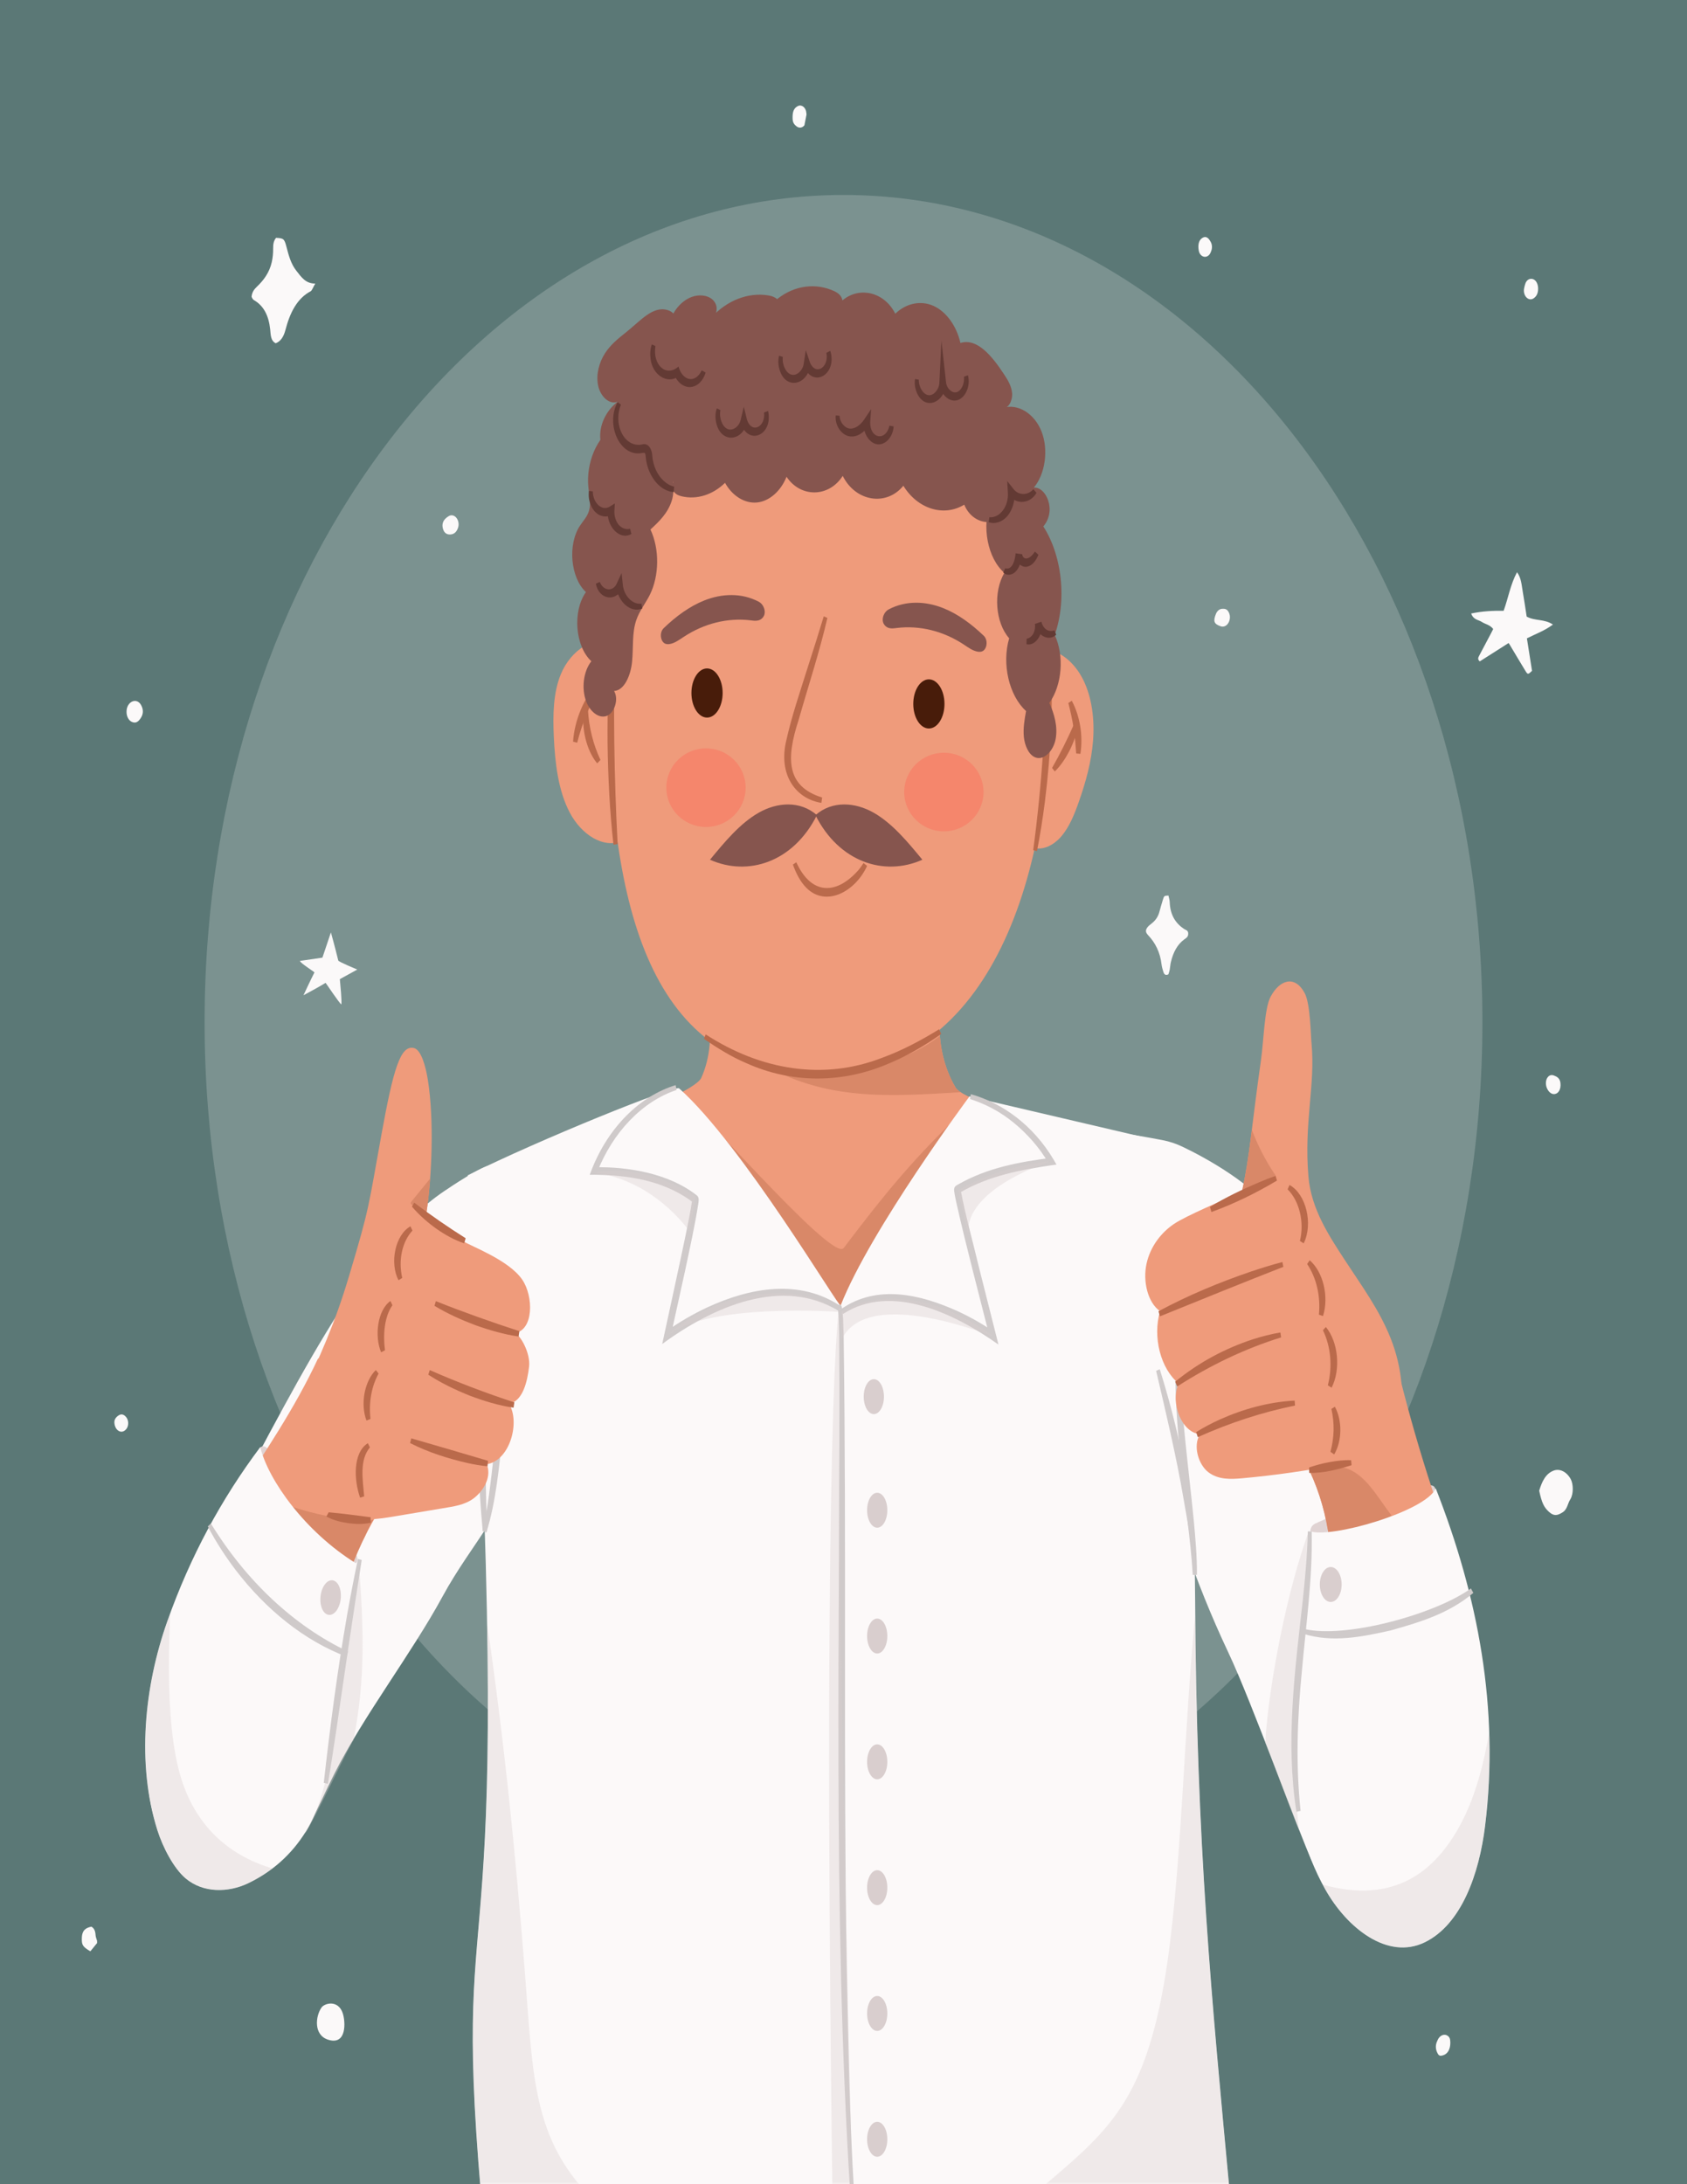 <svg xmlns="http://www.w3.org/2000/svg" xmlns:xlink="http://www.w3.org/1999/xlink" width="340px" height="440px" viewBox="0 0 340 440"><defs><filter id="alpha" filterUnits="objectBoundingBox" x="0%" y="0%" width="100%" height="100%"></filter><mask id="mask0"><g filter="url(#alpha)"><rect x="0" y="0" width="340" height="440" style="fill:rgb(0%,0%,0%);fill-opacity:0.2;stroke:none;"></rect></g></mask><clipPath id="clip1"><rect x="0" y="0" width="340" height="440"></rect></clipPath><g id="surface5" clip-path="url(#clip1)"><path style=" stroke:none;fill-rule:nonzero;fill:rgb(98.431%,97.647%,97.647%);fill-opacity:1;" d="M 298.766 205.91 C 298.766 113.879 241.113 39.273 170 39.273 C 98.887 39.273 41.234 113.879 41.234 205.91 C 41.234 297.941 98.887 372.547 170 372.547 C 241.113 372.547 298.766 297.941 298.766 205.91 Z M 298.766 205.91 "></path></g><clipPath id="clip2"><path d="M 155 208 L 197 208 L 197 221 L 155 221 Z M 155 208 "></path></clipPath><clipPath id="clip3"><path d="M 142.512 203.551 C 143.602 208.027 143.164 213.09 141.332 217.141 C 139.5 221.191 103.461 233.746 103.461 233.746 L 170.785 280.617 C 170.785 280.617 224.941 244.969 233.555 231.809 C 229.766 231.012 194.957 223.023 192.602 219.105 C 190.246 215.184 189.082 210.094 189.414 205.148 Z M 142.512 203.551 "></path></clipPath><clipPath id="clip4"><path d="M 136 220 L 198 220 L 198 280 L 136 280 Z M 136 220 "></path></clipPath><clipPath id="clip5"><path d="M 142.512 203.551 C 143.602 208.027 143.164 213.09 141.332 217.141 C 139.5 221.191 103.461 233.746 103.461 233.746 L 170.785 280.617 C 170.785 280.617 224.941 244.969 233.555 231.809 C 229.766 231.012 194.957 223.023 192.602 219.105 C 190.246 215.184 189.082 210.094 189.414 205.148 Z M 142.512 203.551 "></path></clipPath><clipPath id="clip6"><path d="M 94 219 L 248 219 L 248 440 L 94 440 Z M 94 219 "></path></clipPath><clipPath id="clip7"><path d="M 195.387 220.875 C 195.387 220.875 175.43 247.703 169.426 262.98 C 169.16 263.652 149.605 230.566 136.863 219.242 C 136.062 218.535 108.781 229.516 94.277 236.762 C 104.816 413.199 90.719 369.754 96.926 441.887 C 96.926 441.887 248.426 444.113 247.855 441.801 C 244.23 402.98 241.129 371.883 240.867 322.121 C 240.707 291.602 237.629 242.016 236.453 230.477 Z M 195.387 220.875 "></path></clipPath><mask id="mask1"><g filter="url(#alpha)"><rect x="0" y="0" width="340" height="440" style="fill:rgb(0%,0%,0%);fill-opacity:0.361;stroke:none;"></rect></g></mask><clipPath id="clip8"><rect x="0" y="0" width="340" height="440"></rect></clipPath><g id="surface8" clip-path="url(#clip8)"><path style=" stroke:none;fill-rule:nonzero;fill:rgb(85.098%,80.784%,80.784%);fill-opacity:1;" d="M 96.426 315.598 C 101.398 346.539 104.082 375.406 105.84 398.02 C 107.594 420.633 107.449 433.637 123.629 446.73 L 93.016 442.98 Z M 96.426 315.598 "></path></g><mask id="mask2"><g filter="url(#alpha)"><rect x="0" y="0" width="340" height="440" style="fill:rgb(0%,0%,0%);fill-opacity:0.361;stroke:none;"></rect></g></mask><clipPath id="clip9"><rect x="0" y="0" width="340" height="440"></rect></clipPath><g id="surface11" clip-path="url(#clip9)"><path style=" stroke:none;fill-rule:nonzero;fill:rgb(85.098%,80.784%,80.784%);fill-opacity:1;" d="M 241.082 323.266 C 242.828 363.703 245.273 404.09 248.418 444.387 C 248.418 444.387 206.273 444.352 205.992 444.066 C 221.477 430.637 229.973 426.016 234.59 399.578 C 238.199 378.938 238.512 347.914 241.082 323.266 Z M 241.082 323.266 "></path></g><mask id="mask3"><g filter="url(#alpha)"><rect x="0" y="0" width="340" height="440" style="fill:rgb(0%,0%,0%);fill-opacity:0.361;stroke:none;"></rect></g></mask><clipPath id="clip10"><rect x="0" y="0" width="340" height="440"></rect></clipPath><g id="surface14" clip-path="url(#clip10)"><path style=" stroke:none;fill-rule:nonzero;fill:rgb(85.098%,80.784%,80.784%);fill-opacity:1;" d="M 211.5 233.945 C 212.156 233.871 193.859 239.398 195.207 249.027 L 193.109 239.859 C 193.109 239.859 199.781 235.312 211.5 233.945 Z M 211.5 233.945 "></path></g><mask id="mask4"><g filter="url(#alpha)"><rect x="0" y="0" width="340" height="440" style="fill:rgb(0%,0%,0%);fill-opacity:0.361;stroke:none;"></rect></g></mask><clipPath id="clip11"><rect x="0" y="0" width="340" height="440"></rect></clipPath><g id="surface17" clip-path="url(#clip11)"><path style=" stroke:none;fill-rule:nonzero;fill:rgb(85.098%,80.784%,80.784%);fill-opacity:1;" d="M 119.809 236.238 C 126.984 237.137 133.883 241.379 138.957 248.004 C 138.957 248.004 140.059 241.746 140.066 241.051 C 133.59 236.777 126.148 234.988 119.809 236.238 Z M 119.809 236.238 "></path></g><mask id="mask5"><g filter="url(#alpha)"><rect x="0" y="0" width="340" height="440" style="fill:rgb(0%,0%,0%);fill-opacity:0.361;stroke:none;"></rect></g></mask><clipPath id="clip12"><rect x="0" y="0" width="340" height="440"></rect></clipPath><g id="surface20" clip-path="url(#clip12)"><path style=" stroke:none;fill-rule:nonzero;fill:rgb(85.098%,80.784%,80.784%);fill-opacity:1;" d="M 200.113 269.148 C 200.758 269.617 175.156 258.727 169.707 269.707 C 169.609 269.902 169.48 264.281 169.48 264.281 C 169.48 264.281 181.754 255.812 200.113 269.148 Z M 200.113 269.148 "></path></g><mask id="mask6"><g filter="url(#alpha)"><rect x="0" y="0" width="340" height="440" style="fill:rgb(0%,0%,0%);fill-opacity:0.361;stroke:none;"></rect></g></mask><clipPath id="clip13"><rect x="0" y="0" width="340" height="440"></rect></clipPath><g id="surface23" clip-path="url(#clip13)"><path style=" stroke:none;fill-rule:nonzero;fill:rgb(85.098%,80.784%,80.784%);fill-opacity:1;" d="M 134.66 268.926 C 134.246 269.25 144.727 259.074 160.02 260.688 C 165.387 261.254 169.141 264.281 169.141 264.281 C 169.141 264.281 143.004 262.398 134.66 268.926 Z M 134.66 268.926 "></path></g><mask id="mask7"><g filter="url(#alpha)"><rect x="0" y="0" width="340" height="440" style="fill:rgb(0%,0%,0%);fill-opacity:0.361;stroke:none;"></rect></g></mask><clipPath id="clip14"><rect x="0" y="0" width="340" height="440"></rect></clipPath><g id="surface26" clip-path="url(#clip14)"><path style=" stroke:none;fill-rule:nonzero;fill:rgb(85.098%,80.784%,80.784%);fill-opacity:1;" d="M 169.172 263.867 C 168.633 336.871 172.043 440.738 171.746 443.07 C 171.719 443.297 167.797 444.203 167.781 442.918 C 165.656 284.273 169.199 260.312 169.172 263.867 Z M 169.172 263.867 "></path></g><clipPath id="clip15"><path d="M 58 303 L 76 303 L 76 315 L 58 315 Z M 58 303 "></path></clipPath><clipPath id="clip16"><path d="M 68.074 325.102 C 70.629 313.418 76.109 302.84 83.496 295.348 C 76.793 288.164 70.941 281.414 64.105 273.641 C 59.391 283.77 53.148 292.93 47.113 302.109 C 49.648 307.309 52.242 312.527 55.582 316.898 C 58.922 321.27 63.105 324.789 68.074 325.102 Z M 68.074 325.102 "></path></clipPath><clipPath id="clip17"><path d="M 82 236 L 88 236 L 88 246 L 82 246 Z M 82 236 "></path></clipPath><clipPath id="clip18"><path d="M 60.102 282.559 C 65.023 268.926 68.746 265.852 71.664 256.094 C 75.852 242.086 76.082 235.727 76.57 220.688 C 76.664 217.809 76.484 210.145 78.508 209.059 C 79.902 208.312 81.242 208.254 82.312 209.652 C 83.379 211.051 84.293 214.633 84.793 216.504 C 87.621 227.062 87.07 236.688 85.965 244.188 C 87.578 247.027 90.164 248.621 92.746 249.625 C 95.328 250.629 98.02 251.148 100.539 252.41 C 103.059 253.668 105.477 255.832 106.559 259.078 C 107.641 262.328 106.93 266.738 104.531 268.352 C 106.812 268.871 107.973 272.598 107.43 275.562 C 106.891 278.531 105.191 280.852 103.559 283.02 C 104.277 287.969 101.539 293.332 97.789 294.332 C 98.742 296.742 97.68 299.852 95.984 301.406 C 94.289 302.957 92.148 303.344 90.102 303.691 C 86.527 304.289 82.953 304.891 79.375 305.492 C 76.207 306.023 72.902 306.539 69.891 305.148 C 66.805 303.723 59.051 285.473 60.102 282.559 Z M 60.102 282.559 "></path></clipPath><mask id="mask8"><g filter="url(#alpha)"><rect x="0" y="0" width="340" height="440" style="fill:rgb(0%,0%,0%);fill-opacity:0.361;stroke:none;"></rect></g></mask><clipPath id="clip19"><rect x="0" y="0" width="340" height="440"></rect></clipPath><g id="surface29" clip-path="url(#clip19)"><path style=" stroke:none;fill-rule:nonzero;fill:rgb(85.098%,80.784%,80.784%);fill-opacity:1;" d="M 72.301 314.559 C 73.32 327.965 73.664 338.625 71.215 350.672 C 70.59 351.113 63.797 365.816 61.531 369.316 C 62.48 356.402 69.629 328.699 72.301 314.559 Z M 72.301 314.559 "></path></g><clipPath id="clip20"><path d="M 29 291 L 72 291 L 72 381 L 29 381 Z M 29 291 "></path></clipPath><clipPath id="clip21"><path d="M 71.672 314.883 C 70.43 323.965 69.238 332.359 68.195 341.48 C 67.148 350.605 66.152 361.586 61.727 368.816 C 58.695 373.777 54.594 377.188 50.008 379.383 C 46.016 381.293 40.93 381.395 37.375 378.371 C 34.992 376.34 32.793 372.109 31.715 368.688 C 27.5 355.297 29.066 339.734 33.723 326.59 C 38.379 313.445 44.668 301.898 52.449 291.52 C 54.094 298.238 61.539 308.586 71.672 314.883 Z M 71.672 314.883 "></path></clipPath><mask id="mask9"><g filter="url(#alpha)"><rect x="0" y="0" width="340" height="440" style="fill:rgb(0%,0%,0%);fill-opacity:0.369;stroke:none;"></rect></g></mask><clipPath id="clip22"><rect x="0" y="0" width="340" height="440"></rect></clipPath><g id="surface32" clip-path="url(#clip22)"><path style=" stroke:none;fill-rule:nonzero;fill:rgb(85.098%,80.784%,80.784%);fill-opacity:1;" d="M 35.078 310.129 C 34.414 323.652 32.762 343.262 35.938 356.176 C 39.113 369.086 48.027 375.258 58.383 377.25 C 54.938 380.379 51.211 383.184 47.09 384.281 C 42.969 385.375 38.375 384.551 35.148 381.055 C 32.43 378.109 30.969 373.652 30.09 369.211 C 26.48 350.949 31.234 331.926 35.078 310.129 Z M 35.078 310.129 "></path></g><clipPath id="clip23"><path d="M 263 295 L 281 295 L 281 310 L 263 310 Z M 263 295 "></path></clipPath><clipPath id="clip24"><path d="M 294.32 315.852 C 288.828 301.734 284.293 286.996 280.785 271.859 C 274.664 279.043 268.543 286.227 262.418 293.41 C 266.949 301.227 269.031 311.352 268.105 321.047 C 277.109 321.176 286.516 321.191 294.32 315.852 Z M 294.32 315.852 "></path></clipPath><clipPath id="clip25"><path d="M 246 226 L 258 226 L 258 243 L 246 243 Z M 246 226 "></path></clipPath><clipPath id="clip26"><path d="M 281.227 288.465 C 283.5 282.613 282.586 275.402 280.266 269.582 C 277.949 263.762 274.387 258.965 271.121 253.961 C 267.855 248.961 264.262 243.562 263.707 237.055 C 262.773 226.109 265.121 218.602 264.332 210.254 C 264.156 208.422 264.09 202.188 262.949 200.062 C 260.953 196.344 257.879 197.387 256.074 200.797 C 254.82 203.156 254.723 209.449 254.133 213.609 C 252.211 227.094 251.934 232.641 250.312 240.016 C 246.445 241.832 239.109 244.871 236.59 246.57 C 234.074 248.273 231.852 251.035 231.074 254.57 C 230.297 258.105 231.301 262.398 233.801 264.141 C 232.258 269.312 233.918 275.758 237.551 278.695 C 235.75 282.719 238.27 288.688 241.859 288.895 C 240.371 291.246 241.531 295.07 243.559 296.594 C 245.59 298.121 248.09 297.996 250.43 297.785 C 257.062 297.184 263.68 296.234 270.254 294.941 C 274.707 294.062 279.637 292.551 281.227 288.465 Z M 281.227 288.465 "></path></clipPath><mask id="mask10"><g filter="url(#alpha)"><rect x="0" y="0" width="340" height="440" style="fill:rgb(0%,0%,0%);fill-opacity:0.361;stroke:none;"></rect></g></mask><clipPath id="clip27"><rect x="0" y="0" width="340" height="440"></rect></clipPath><g id="surface35" clip-path="url(#clip27)"><path style=" stroke:none;fill-rule:nonzero;fill:rgb(85.098%,80.784%,80.784%);fill-opacity:1;" d="M 263.84 308.258 C 259.402 320.441 255.797 338.691 254.98 351.102 C 255.457 351.789 259.551 363.195 261.812 368.695 C 259.234 347.043 263.258 325.262 263.84 308.258 Z M 263.84 308.258 "></path></g><clipPath id="clip28"><path d="M 260 299 L 301 299 L 301 393 L 260 393 Z M 260 299 "></path></clipPath><clipPath id="clip29"><path d="M 287.152 391.273 C 294.582 387.656 298.125 377.406 299.301 367.891 C 302.234 344.203 297.875 321.477 289.359 299.82 C 287.434 304.449 268 310.055 263.973 308.426 C 262.945 324.227 261.398 344.133 260.809 353.969 C 260.246 363.293 262.75 372.883 267.105 380.633 C 271.465 388.383 279.648 394.926 287.152 391.273 Z M 287.152 391.273 "></path></clipPath><mask id="mask11"><g filter="url(#alpha)"><rect x="0" y="0" width="340" height="440" style="fill:rgb(0%,0%,0%);fill-opacity:0.369;stroke:none;"></rect></g></mask><clipPath id="clip30"><rect x="0" y="0" width="340" height="440"></rect></clipPath><g id="surface38" clip-path="url(#clip30)"><path style=" stroke:none;fill-rule:nonzero;fill:rgb(85.098%,80.784%,80.784%);fill-opacity:1;" d="M 301.547 339.867 C 300.5 347.219 299.43 354.648 296.992 361.508 C 294.555 368.367 290.578 374.707 285.031 378.062 C 277.301 382.738 267.898 380.91 259.852 377.074 C 264.207 382.855 268.703 388.766 274.512 392.246 C 280.32 395.723 287.824 396.266 292.973 391.516 C 297.77 387.09 299.406 379.367 300.277 372.184 C 301.629 361 301.867 349.625 301.547 339.867 Z M 301.547 339.867 "></path></g><mask id="mask12"><g filter="url(#alpha)"><rect x="0" y="0" width="340" height="440" style="fill:rgb(0%,0%,0%);fill-opacity:0.42;stroke:none;"></rect></g></mask><clipPath id="clip31"><rect x="0" y="0" width="340" height="440"></rect></clipPath><g id="surface41" clip-path="url(#clip31)"><path style=" stroke:none;fill-rule:nonzero;fill:rgb(98.824%,40.784%,34.902%);fill-opacity:1;" d="M 198.219 159.555 C 198.219 155.18 194.641 151.633 190.227 151.633 C 185.816 151.633 182.238 155.18 182.238 159.555 C 182.238 163.93 185.816 167.473 190.227 167.473 C 194.641 167.473 198.219 163.93 198.219 159.555 Z M 198.219 159.555 "></path></g><mask id="mask13"><g filter="url(#alpha)"><rect x="0" y="0" width="340" height="440" style="fill:rgb(0%,0%,0%);fill-opacity:0.42;stroke:none;"></rect></g></mask><clipPath id="clip32"><rect x="0" y="0" width="340" height="440"></rect></clipPath><g id="surface44" clip-path="url(#clip32)"><path style=" stroke:none;fill-rule:nonzero;fill:rgb(98.824%,40.784%,34.902%);fill-opacity:1;" d="M 150.277 158.672 C 150.277 154.301 146.699 150.754 142.289 150.754 C 137.875 150.754 134.297 154.301 134.297 158.672 C 134.297 163.047 137.875 166.594 142.289 166.594 C 146.699 166.594 150.277 163.047 150.277 158.672 Z M 150.277 158.672 "></path></g></defs><g id="surface1"><rect x="0" y="0" width="340" height="440" style="fill:rgb(35.686%,47.059%,46.275%);fill-opacity:1;stroke:none;"></rect><use xlink:href="#surface5" mask="url(#mask0)"></use><path style=" stroke:none;fill-rule:nonzero;fill:rgb(98.431%,97.647%,97.647%);fill-opacity:1;" d="M 287.52 370.84 C 287.098 371.355 286.457 371.438 285.957 371.055 C 285.207 370.477 285.109 370.004 285.148 368.906 C 285.191 367.777 285.621 367.242 286.227 366.949 C 286.988 366.578 287.844 367.285 287.914 368.332 C 287.914 368.348 287.914 368.363 287.918 368.375 C 287.922 368.465 287.934 368.551 287.953 368.641 C 287.812 369.355 287.66 370.121 287.52 370.84 Z M 287.52 370.84 "></path><path style=" stroke:none;fill-rule:nonzero;fill:rgb(98.431%,97.647%,97.647%);fill-opacity:1;" d="M 162.121 25.246 C 162.113 25.25 162.109 25.258 162.105 25.262 C 161.688 25.773 161.059 25.852 160.562 25.473 C 159.805 24.891 159.703 24.418 159.746 23.316 C 159.785 22.18 160.223 21.645 160.84 21.352 C 161.594 20.992 162.434 21.688 162.508 22.723 C 162.508 22.746 162.508 22.766 162.512 22.789 C 162.516 22.883 162.531 22.973 162.547 23.062 C 162.41 23.773 162.258 24.535 162.121 25.246 Z M 162.121 25.246 "></path><path style=" stroke:none;fill-rule:nonzero;fill:rgb(98.431%,97.647%,97.647%);fill-opacity:1;" d="M 19.566 391.422 C 19.098 391.996 18.633 392.566 18.211 393.086 C 16.629 392.152 16.441 391.789 16.496 390.348 C 16.555 388.746 17.395 388.34 18.414 388.121 C 18.984 388.434 19.219 389.016 19.262 389.82 C 19.285 390.215 19.461 390.598 19.566 390.984 C 19.566 391.129 19.566 391.277 19.566 391.422 Z M 19.566 391.422 "></path><path style=" stroke:none;fill-rule:nonzero;fill:rgb(98.431%,97.647%,97.647%);fill-opacity:1;" d="M 308.766 135.141 C 307.965 135.906 307.914 135.926 307.426 135.137 C 306.367 133.406 305.332 131.648 304.285 129.902 C 304.23 129.812 304.172 129.727 304.047 129.535 C 302.09 130.781 300.133 132.027 298.238 133.234 C 297.73 132.812 297.93 132.445 298.105 132.109 C 298.914 130.57 299.73 129.035 300.543 127.5 C 300.668 127.266 300.785 127.023 300.941 126.715 C 300.285 125.852 299.391 125.77 298.648 125.289 C 297.934 124.824 296.969 124.891 296.5 123.59 C 298.719 123.117 300.852 123.008 303.043 123.043 C 303.973 120.465 304.43 117.695 305.742 115.273 C 306.605 116.422 306.66 117.84 306.891 119.152 C 307.184 120.84 307.43 122.547 307.688 124.211 C 309.367 125.141 311.227 124.633 312.984 125.816 C 311.234 127.105 309.473 127.711 307.734 128.594 C 308.078 130.762 308.414 132.902 308.766 135.141 Z M 308.766 135.141 "></path><path style=" stroke:none;fill-rule:nonzero;fill:rgb(98.431%,97.647%,97.647%);fill-opacity:1;" d="M 235.492 180.41 C 235.574 180.828 235.73 181.277 235.746 181.738 C 235.836 184.332 236.938 186.004 238.637 187.137 C 238.988 187.371 239.488 187.379 239.477 188.109 C 239.465 188.75 239.09 188.945 238.711 189.215 C 237.293 190.234 236.438 191.848 235.977 193.824 C 235.855 194.332 235.836 194.871 235.738 195.387 C 235.676 195.719 235.551 196.031 235.477 196.281 C 234.953 196.535 234.641 196.34 234.477 195.809 C 234.32 195.316 234.164 194.809 234.105 194.289 C 233.816 191.832 232.844 189.918 231.379 188.375 C 230.848 187.812 230.812 187.344 231.316 186.73 C 231.539 186.461 231.816 186.262 232.078 186.055 C 232.805 185.484 233.379 184.762 233.664 183.691 C 233.891 182.852 234.129 182.02 234.387 181.195 C 234.613 180.457 234.664 180.434 235.492 180.41 Z M 235.492 180.41 "></path><path style=" stroke:none;fill-rule:nonzero;fill:rgb(98.431%,97.647%,97.647%);fill-opacity:1;" d="M 63.539 57.129 C 63.039 57.977 62.883 58.531 62.598 58.68 C 59.852 60.133 58.43 63.02 57.535 66.445 C 57.18 67.801 56.609 68.742 55.57 69.148 C 54.512 68.652 54.559 67.336 54.453 66.359 C 54.156 63.574 53.148 61.59 51.16 60.445 C 51.062 60.387 50.977 60.277 50.898 60.172 C 50.824 60.062 50.773 59.93 50.703 59.789 C 50.785 58.863 51.207 58.293 51.793 57.734 C 53.125 56.469 54.281 54.945 54.77 52.82 C 54.969 51.945 55.062 50.992 55.051 50.074 C 55.035 49.207 55.152 48.496 55.637 47.914 C 57.148 47.984 57.312 48.09 57.742 49.758 C 58.191 51.504 58.66 53.195 59.719 54.531 C 60.688 55.758 61.555 57.137 63.539 57.129 Z M 63.539 57.129 "></path><path style=" stroke:none;fill-rule:nonzero;fill:rgb(98.431%,97.647%,97.647%);fill-opacity:1;" d="M 68.176 193.492 C 68.285 193.789 71.934 195.27 72.008 195.312 C 70.773 195.992 69.613 196.629 68.492 197.246 C 68.609 198.59 68.906 201.504 68.801 202.336 C 68.395 202.133 65.648 197.965 65.617 197.992 C 64.348 198.797 61.164 200.492 61.164 200.492 C 61.164 200.492 62.527 197.543 63.375 195.891 C 63.352 195.77 60.441 193.949 60.449 193.574 C 62.031 193.344 63.465 193.133 64.98 192.914 C 65.52 191.312 66.098 189.598 66.691 187.832 C 66.727 187.953 67.453 190.543 68.176 193.492 Z M 68.176 193.492 "></path><path style=" stroke:none;fill-rule:nonzero;fill:rgb(98.431%,97.647%,97.647%);fill-opacity:1;" d="M 310.211 300.297 C 310.766 298.445 311.527 296.812 313.188 296.227 C 314.383 295.809 315.746 296.48 316.562 297.957 C 317.113 298.957 317.148 301 316.473 302.051 C 315.945 302.871 315.875 304.043 314.984 304.617 C 313.875 305.336 313.18 305.461 312.176 304.555 C 311.152 303.625 310.719 302.691 310.211 300.297 Z M 310.211 300.297 "></path><path style=" stroke:none;fill-rule:nonzero;fill:rgb(98.431%,97.647%,97.647%);fill-opacity:1;" d="M 64.809 404.395 C 65.414 403.539 68.137 402.789 69.07 405.539 C 69.648 407.23 69.93 412.074 66.16 410.902 C 63.145 409.965 63.578 406.125 64.809 404.395 Z M 64.809 404.395 "></path><path style=" stroke:none;fill-rule:nonzero;fill:rgb(98.431%,97.647%,97.647%);fill-opacity:1;" d="M 25.504 143.426 L 25.504 143.355 C 25.504 141.324 27.559 140.391 28.453 142.066 C 28.457 142.078 28.465 142.09 28.473 142.105 C 28.902 142.938 28.898 143.754 28.453 144.508 C 27.891 145.461 27.336 145.762 26.574 145.422 C 26.547 145.41 26.52 145.398 26.496 145.383 C 25.887 145.066 25.504 144.273 25.504 143.426 Z M 25.504 143.426 "></path><path style=" stroke:none;fill-rule:nonzero;fill:rgb(98.431%,97.647%,97.647%);fill-opacity:1;" d="M 289.574 411.359 L 289.727 411 C 290.121 410.051 291.039 409.605 291.773 410.113 C 292.18 410.391 292.297 410.801 292.301 411.496 C 292.309 412.816 291.762 413.766 290.832 414.035 C 290.191 414.223 289.949 414.176 289.59 413.332 C 289.328 412.719 289.316 411.973 289.574 411.359 Z M 289.574 411.359 "></path><path style=" stroke:none;fill-rule:nonzero;fill:rgb(98.431%,97.647%,97.647%);fill-opacity:1;" d="M 92.082 104.449 L 92.094 104.465 C 92.43 104.98 92.527 105.703 92.316 106.316 C 92.023 107.176 91.52 107.629 90.762 107.668 C 90.141 107.699 89.559 107.465 89.285 106.559 C 89.016 105.656 89.277 104.961 89.789 104.461 C 89.98 104.273 90.191 104.125 90.426 103.98 C 90.992 103.625 91.676 103.828 92.082 104.449 Z M 92.082 104.449 "></path><path style=" stroke:none;fill-rule:nonzero;fill:rgb(98.431%,97.647%,97.647%);fill-opacity:1;" d="M 307.57 59.832 L 307.555 59.816 C 307.195 59.387 307.047 58.727 307.168 58.109 C 307.238 57.758 307.316 57.418 307.43 57.105 C 307.867 55.898 309.203 55.852 309.746 56.984 C 309.938 57.383 310.031 57.867 309.98 58.469 C 309.902 59.312 309.551 59.797 309.047 60.125 C 308.559 60.445 307.969 60.312 307.57 59.832 Z M 307.57 59.832 "></path><path style=" stroke:none;fill-rule:nonzero;fill:rgb(98.431%,97.647%,97.647%);fill-opacity:1;" d="M 246.262 122.648 C 246.988 122.594 247.328 122.738 247.652 123.359 C 248.039 124.098 247.914 125.098 247.414 125.707 C 247.41 125.711 247.406 125.719 247.402 125.723 C 247.035 126.172 246.512 126.332 246.027 126.168 C 244.668 125.703 244.461 125.156 245.062 123.664 C 245.297 123.082 245.754 122.688 246.262 122.648 Z M 246.262 122.648 "></path><path style=" stroke:none;fill-rule:nonzero;fill:rgb(98.431%,97.647%,97.647%);fill-opacity:1;" d="M 242.852 51.738 C 242.281 51.738 241.758 51.262 241.613 50.543 C 241.379 49.367 241.605 48.426 242.242 47.984 C 242.926 47.508 243.496 47.742 244.035 48.785 C 244.289 49.277 244.332 49.902 244.148 50.445 C 244.113 50.551 244.074 50.656 244.031 50.762 C 244.016 50.805 244 50.848 243.98 50.891 C 243.754 51.418 243.316 51.738 242.852 51.738 Z M 242.852 51.738 "></path><path style=" stroke:none;fill-rule:nonzero;fill:rgb(98.431%,97.647%,97.647%);fill-opacity:1;" d="M 311.805 219.293 C 311.434 218.512 311.473 217.445 312.031 216.887 C 312.34 216.578 312.719 216.484 313.184 216.66 C 313.766 216.875 314.383 217.195 314.492 218.16 C 314.566 218.836 314.469 219.395 314.176 219.836 C 313.805 220.402 313.148 220.555 312.625 220.25 C 312.281 220.051 312.012 219.727 311.805 219.293 Z M 311.805 219.293 "></path><path style=" stroke:none;fill-rule:nonzero;fill:rgb(98.431%,97.647%,97.647%);fill-opacity:1;" d="M 25.477 287.852 C 25.469 287.859 25.461 287.867 25.453 287.875 C 24.598 288.969 23.25 288.293 23.066 286.758 C 22.988 286.125 23.203 285.684 23.699 285.277 C 24.324 284.762 24.891 284.82 25.434 285.48 C 25.949 286.113 25.977 287.195 25.477 287.852 Z M 25.477 287.852 "></path><path style=" stroke:none;fill-rule:nonzero;fill:rgb(93.725%,60.784%,48.235%);fill-opacity:1;" d="M 142.512 203.551 C 143.602 208.027 143.164 213.09 141.332 217.141 C 139.5 221.191 103.461 233.746 103.461 233.746 L 170.785 280.617 C 170.785 280.617 224.941 244.969 233.555 231.809 C 229.766 231.012 194.957 223.023 192.602 219.105 C 190.246 215.184 189.082 210.094 189.414 205.148 Z M 142.512 203.551 "></path><g clip-path="url(#clip2)" clip-rule="nonzero"><g clip-path="url(#clip3)" clip-rule="nonzero"><path style=" stroke:none;fill-rule:nonzero;fill:rgb(85.098%,53.333%,40.784%);fill-opacity:1;" d="M 196.391 219.867 C 182.129 220.621 168.77 222.25 155.527 215.359 C 167.219 215.961 179.68 216.316 189.68 208.465 C 192.379 214.199 194.059 215.09 196.391 219.867 Z M 196.391 219.867 "></path></g></g><g clip-path="url(#clip4)" clip-rule="nonzero"><g clip-path="url(#clip5)" clip-rule="nonzero"><path style=" stroke:none;fill-rule:nonzero;fill:rgb(85.098%,53.333%,40.784%);fill-opacity:1;" d="M 197.41 224.707 C 178.672 285.254 170.957 311.27 136.828 220.637 C 137.801 219.25 167.672 254.531 170.039 251.406 C 178.102 240.766 184.625 232.641 195.121 222.984 C 197.82 228.719 195.082 219.93 197.41 224.707 Z M 197.41 224.707 "></path></g></g><path style=" stroke:none;fill-rule:nonzero;fill:rgb(98.824%,97.647%,97.647%);fill-opacity:1;" d="M 195.387 220.875 C 195.387 220.875 175.43 247.703 169.426 262.98 C 169.16 263.652 149.605 230.566 136.863 219.242 C 136.062 218.535 108.781 229.516 94.277 236.762 C 104.816 413.199 90.719 369.754 96.926 441.887 C 96.926 441.887 248.426 444.113 247.855 441.801 C 244.23 402.98 241.129 371.883 240.867 322.121 C 240.707 291.602 237.629 242.016 236.453 230.477 Z M 195.387 220.875 "></path><path style=" stroke:none;fill-rule:nonzero;fill:rgb(85.098%,80.784%,80.784%);fill-opacity:1;" d="M 178.832 304.23 C 178.832 302.285 177.922 300.711 176.793 300.711 C 175.668 300.711 174.754 302.285 174.754 304.23 C 174.754 306.172 175.668 307.75 176.793 307.75 C 177.922 307.75 178.832 306.172 178.832 304.23 Z M 178.832 304.23 "></path><path style=" stroke:none;fill-rule:nonzero;fill:rgb(85.098%,80.784%,80.784%);fill-opacity:1;" d="M 178.152 281.348 C 178.152 279.406 177.242 277.828 176.113 277.828 C 174.988 277.828 174.074 279.406 174.074 281.348 C 174.074 283.293 174.988 284.871 176.113 284.871 C 177.242 284.871 178.152 283.293 178.152 281.348 Z M 178.152 281.348 "></path><path style=" stroke:none;fill-rule:nonzero;fill:rgb(85.098%,80.784%,80.784%);fill-opacity:1;" d="M 178.832 329.574 C 178.832 327.629 177.922 326.055 176.793 326.055 C 175.668 326.055 174.754 327.629 174.754 329.574 C 174.754 331.516 175.668 333.094 176.793 333.094 C 177.922 333.094 178.832 331.516 178.832 329.574 Z M 178.832 329.574 "></path><path style=" stroke:none;fill-rule:nonzero;fill:rgb(85.098%,80.784%,80.784%);fill-opacity:1;" d="M 178.832 354.918 C 178.832 352.973 177.922 351.398 176.793 351.398 C 175.668 351.398 174.754 352.973 174.754 354.918 C 174.754 356.859 175.668 358.438 176.793 358.438 C 177.922 358.438 178.832 356.859 178.832 354.918 Z M 178.832 354.918 "></path><path style=" stroke:none;fill-rule:nonzero;fill:rgb(85.098%,80.784%,80.784%);fill-opacity:1;" d="M 178.832 380.262 C 178.832 378.316 177.922 376.742 176.793 376.742 C 175.668 376.742 174.754 378.316 174.754 380.262 C 174.754 382.207 175.668 383.781 176.793 383.781 C 177.922 383.781 178.832 382.207 178.832 380.262 Z M 178.832 380.262 "></path><path style=" stroke:none;fill-rule:nonzero;fill:rgb(85.098%,80.784%,80.784%);fill-opacity:1;" d="M 178.832 405.605 C 178.832 403.66 177.922 402.086 176.793 402.086 C 175.668 402.086 174.754 403.66 174.754 405.605 C 174.754 407.551 175.668 409.125 176.793 409.125 C 177.922 409.125 178.832 407.551 178.832 405.605 Z M 178.832 405.605 "></path><path style=" stroke:none;fill-rule:nonzero;fill:rgb(85.098%,80.784%,80.784%);fill-opacity:1;" d="M 178.832 430.949 C 178.832 429.004 177.922 427.43 176.793 427.43 C 175.668 427.43 174.754 429.004 174.754 430.949 C 174.754 432.895 175.668 434.469 176.793 434.469 C 177.922 434.469 178.832 432.895 178.832 430.949 Z M 178.832 430.949 "></path><path style=" stroke:none;fill-rule:nonzero;fill:rgb(81.176%,79.216%,79.216%);fill-opacity:1;" d="M 171.352 441.754 C 167.719 384.383 169.414 326.348 169.113 268.828 C 169.086 267.176 169.043 265.074 168.887 263.691 C 168.941 263.773 169.113 263.906 169.227 263.852 L 169.109 262.766 C 169.34 262.73 169.582 262.957 169.641 263.219 C 170.004 265.035 169.93 266.941 170.027 268.797 C 170.633 311.348 169.941 354.602 170.664 397.117 C 170.938 411.977 171.246 426.848 172.125 441.668 Z M 171.352 441.754 "></path><path style=" stroke:none;fill-rule:nonzero;fill:rgb(81.176%,79.216%,79.216%);fill-opacity:1;" d="M 136.355 219.574 C 129.523 221.828 123.48 228.055 120.324 236.207 L 119.773 235.148 C 123.422 235.059 127.027 235.414 130.605 236.27 C 134.016 237.113 137.441 238.469 140.43 240.801 L 140.469 240.828 C 140.398 240.754 140.715 241.031 140.766 241.309 C 140.852 241.609 140.797 242.012 140.77 242.266 C 140.051 246.93 139.055 251.293 138.105 255.84 C 138.105 255.84 135.16 269.23 135.16 269.23 L 134.191 268.262 C 136.898 266.301 139.688 264.711 142.574 263.355 C 151.125 259.414 161.133 257.52 169.496 263.168 L 169.109 264.145 C 157.719 257.098 143.789 263.148 133.461 270.754 C 134.648 265.281 137.094 254.086 138.211 248.672 C 138.664 246.41 139.23 243.809 139.492 241.738 C 139.492 241.77 139.516 241.848 139.523 241.879 C 139.555 242.129 139.867 242.363 139.766 242.277 C 139.645 242.188 139.156 241.828 139.027 241.734 C 133.211 237.664 126.332 236.734 119.812 236.652 C 119.812 236.652 118.852 236.66 118.852 236.66 L 119.262 235.59 C 122.637 227.047 128.984 220.773 136.172 218.598 C 136.172 218.598 136.355 219.574 136.355 219.574 Z M 136.355 219.574 "></path><path style=" stroke:none;fill-rule:nonzero;fill:rgb(81.176%,79.216%,79.216%);fill-opacity:1;" d="M 195.664 220.418 C 202.145 222.246 208.234 226.723 212.328 233.57 L 212.926 234.605 L 211.902 234.738 C 205.738 235.66 199.406 236.84 193.699 240.117 C 193.605 240.188 193.344 240.316 193.254 240.379 C 193.449 240.297 193.625 239.883 193.602 239.68 C 194.625 245.012 196.094 250.23 197.352 255.5 C 197.66 256.719 201.027 270.059 201.23 270.859 C 192.348 264.57 179.613 258.43 169.895 264.699 C 169.895 264.699 169.488 263.738 169.488 263.738 C 176.789 258.629 185.598 260.777 193.059 264.156 C 195.586 265.328 198.027 266.699 200.418 268.359 L 199.477 269.367 C 197.469 261.457 194.59 250.508 192.824 242.621 C 192.629 241.672 192.391 240.785 192.289 239.777 C 192.301 239.543 192.262 239.688 192.34 239.336 C 192.465 238.879 192.852 238.77 193.141 238.582 C 199.023 235.23 205.465 234.066 211.809 233.25 C 211.809 233.25 211.383 234.418 211.383 234.418 C 209.512 231.168 206.992 228.375 204.332 226.191 C 201.625 223.961 198.621 222.383 195.5 221.398 C 195.496 221.398 195.664 220.418 195.664 220.418 Z M 195.664 220.418 "></path><g clip-path="url(#clip6)" clip-rule="nonzero"><g clip-path="url(#clip7)" clip-rule="nonzero"><use xlink:href="#surface8" mask="url(#mask1)"></use><use xlink:href="#surface11" mask="url(#mask2)"></use><use xlink:href="#surface14" mask="url(#mask3)"></use><use xlink:href="#surface17" mask="url(#mask4)"></use><use xlink:href="#surface20" mask="url(#mask5)"></use><use xlink:href="#surface23" mask="url(#mask6)"></use><use xlink:href="#surface26" mask="url(#mask7)"></use></g></g><path style=" stroke:none;fill-rule:nonzero;fill:rgb(98.824%,97.647%,97.647%);fill-opacity:1;" d="M 36.719 377.133 C 41.77 383.426 51.074 379.77 56.742 374.441 C 62.414 369.109 63.578 364.871 67.41 357.277 C 73.305 345.598 82.949 333.09 89.152 321.68 C 95.355 310.27 102.602 304.156 105.277 290.641 C 107.953 277.125 107.855 259.078 102.605 246.895 C 101.645 244.664 100.91 234.836 98.941 234.738 C 97.379 234.664 90.793 239.09 89.406 240.031 C 72.348 251.609 58.41 281.605 43.25 309.316 C 39.332 316.48 31.824 332.355 30.664 341 C 28.715 355.535 28.82 367.285 36.719 377.133 Z M 36.719 377.133 "></path><path style=" stroke:none;fill-rule:nonzero;fill:rgb(81.176%,79.216%,79.216%);fill-opacity:1;" d="M 102.574 268.453 C 102.387 275.238 101.926 282 101.316 288.742 C 100.586 295.504 100.004 302.316 98.027 308.746 C 98.027 308.746 97.242 308.328 97.242 308.328 C 97.836 305.977 98.234 303.492 98.57 301.035 C 99.973 290.535 100.816 279.004 101.801 268.375 Z M 102.574 268.453 "></path><path style=" stroke:none;fill-rule:nonzero;fill:rgb(81.176%,79.216%,79.216%);fill-opacity:1;" d="M 97.512 278.289 C 97.777 288.336 97.848 298.355 98.137 308.402 C 98.137 308.402 97.289 308.477 97.289 308.477 C 97.051 305.977 96.871 303.469 96.711 300.961 C 96.234 293.422 96.422 285.828 96.734 278.285 C 96.738 278.285 97.512 278.289 97.512 278.289 Z M 97.512 278.289 "></path><path style=" stroke:none;fill-rule:nonzero;fill:rgb(87.843%,82.745%,82.745%);fill-opacity:1;" d="M 59.969 305.711 C 63.09 309.254 66.297 312.859 70.148 314.844 C 70.734 315.145 71.527 315.34 71.898 314.676 C 72.305 313.945 71.77 313 71.312 312.32 C 66.711 305.488 61.035 298.965 54.387 292.266 C 54.062 291.938 53.746 291.559 53.352 291.414 C 52.953 291.273 52.465 291.41 52.258 291.875 C 52.043 292.363 52.211 292.977 52.391 293.488 C 53.953 297.934 56.43 301.695 59.969 305.711 Z M 59.969 305.711 "></path><path style=" stroke:none;fill-rule:nonzero;fill:rgb(93.725%,60.784%,48.235%);fill-opacity:1;" d="M 68.074 325.102 C 70.629 313.418 76.109 302.84 83.496 295.348 C 76.793 288.164 70.941 281.414 64.105 273.641 C 59.391 283.77 53.148 292.93 47.113 302.109 C 49.648 307.309 52.242 312.527 55.582 316.898 C 58.922 321.27 63.105 324.789 68.074 325.102 Z M 68.074 325.102 "></path><g clip-path="url(#clip15)" clip-rule="nonzero"><g clip-path="url(#clip16)" clip-rule="nonzero"><path style=" stroke:none;fill-rule:nonzero;fill:rgb(85.098%,53.333%,40.784%);fill-opacity:1;" d="M 74.531 306.457 C 68.992 306.188 63.473 305.121 58.109 303.281 C 60.07 305.91 62.293 308.203 64.484 309.852 C 66.426 312.195 68.715 314.051 71.438 314.953 C 72.457 311.852 73.727 308.883 75.223 306.121 C 75.117 306.121 75.016 306.117 74.531 306.457 Z M 74.531 306.457 "></path></g></g><path style=" stroke:none;fill-rule:nonzero;fill:rgb(93.725%,60.784%,48.235%);fill-opacity:1;" d="M 60.102 282.559 C 64.586 273.09 67.469 266.695 70.383 256.938 C 74.57 242.93 74.164 243.469 76.891 228.488 C 79.262 215.453 80.688 210.441 83.434 211.129 C 84.914 211.5 85.82 214.938 86.234 217.559 C 87.488 225.449 87.07 236.688 85.965 244.188 C 87.582 247.027 90.996 248.414 93.387 250.047 C 94.797 251.016 102.578 253.805 105.277 257.816 C 107.531 261.164 107.602 267.91 103.73 268.566 C 104.859 268.859 106.969 272.629 106.629 275.352 C 106.258 278.363 105.387 282.223 102.598 282.809 C 104.859 286.449 102.812 294.207 98.109 294.965 C 99.062 297.375 97.68 299.852 95.984 301.406 C 94.289 302.957 92.152 303.348 90.102 303.691 C 86.527 304.289 82.953 304.891 79.379 305.492 C 76.207 306.023 72.906 306.539 69.891 305.148 C 66.805 303.723 58.809 285.297 60.102 282.559 Z M 60.102 282.559 "></path><g clip-path="url(#clip17)" clip-rule="nonzero"><g clip-path="url(#clip18)" clip-rule="nonzero"><path style=" stroke:none;fill-rule:nonzero;fill:rgb(85.098%,53.333%,40.784%);fill-opacity:1;" d="M 87.152 236.852 C 85.746 238.582 84.336 240.309 82.93 242.039 C 82.848 242.141 82.758 242.273 82.781 242.418 C 82.801 242.523 82.879 242.594 82.953 242.652 C 84.242 243.691 85.531 244.727 86.82 245.766 C 86.227 243.09 86.445 240.117 87.152 236.852 Z M 87.152 236.852 "></path></g></g><path style=" stroke:none;fill-rule:nonzero;fill:rgb(72.941%,41.569%,29.412%);fill-opacity:1;" d="M 83.484 242.262 C 86.766 244.777 90.418 247.281 93.848 249.438 C 93.848 249.438 93.551 250.465 93.551 250.465 C 91.602 249.809 89.734 248.777 87.965 247.539 C 86.203 246.285 84.52 244.82 83.027 243.07 Z M 83.484 242.262 "></path><path style=" stroke:none;fill-rule:nonzero;fill:rgb(72.941%,41.569%,29.412%);fill-opacity:1;" d="M 87.84 262.113 C 93.258 264.277 99.176 266.379 104.672 268.156 C 104.672 268.156 104.52 269.234 104.52 269.234 C 101.586 268.82 98.703 267.98 95.859 266.973 C 93.031 265.906 90.234 264.672 87.566 263.051 Z M 87.84 262.113 "></path><path style=" stroke:none;fill-rule:nonzero;fill:rgb(72.941%,41.569%,29.412%);fill-opacity:1;" d="M 86.613 275.996 C 92.07 278.41 98.066 280.676 103.66 282.504 C 103.66 282.504 103.504 283.578 103.504 283.578 C 100.52 283.141 97.582 282.246 94.699 281.16 C 91.832 280.012 89.004 278.672 86.316 276.926 Z M 86.613 275.996 "></path><path style=" stroke:none;fill-rule:nonzero;fill:rgb(72.941%,41.569%,29.412%);fill-opacity:1;" d="M 82.891 289.75 C 86.75 290.859 94.508 293.129 98.359 294.277 L 98.25 295.363 C 96.898 295.273 95.57 295.016 94.254 294.734 C 90.305 293.816 86.395 292.605 82.648 290.703 C 82.652 290.703 82.891 289.75 82.891 289.75 Z M 82.891 289.75 "></path><path style=" stroke:none;fill-rule:nonzero;fill:rgb(72.941%,41.569%,29.412%);fill-opacity:1;" d="M 66.246 304.645 C 68.977 304.891 71.941 305.285 74.695 305.645 C 74.695 305.645 74.734 306.738 74.734 306.738 C 73.246 307.094 71.742 307.039 70.27 306.848 C 68.832 306.629 67.371 306.328 66.02 305.621 C 65.969 305.594 65.863 305.523 65.797 305.465 Z M 66.246 304.645 "></path><path style=" stroke:none;fill-rule:nonzero;fill:rgb(72.941%,41.569%,29.412%);fill-opacity:1;" d="M 74.547 291.574 C 72.414 294.16 73.094 297.977 73.395 301.438 C 73.395 301.438 72.574 301.699 72.574 301.699 C 71.363 298.309 71.031 292.699 74.137 290.723 C 74.137 290.719 74.547 291.574 74.547 291.574 Z M 74.547 291.574 "></path><path style=" stroke:none;fill-rule:nonzero;fill:rgb(72.941%,41.569%,29.412%);fill-opacity:1;" d="M 76.297 276.699 C 74.832 279.398 74.301 282.582 74.668 285.832 L 73.863 286.168 C 73.219 284.492 73.133 282.488 73.469 280.664 C 73.812 278.844 74.586 277.109 75.746 275.992 Z M 76.297 276.699 "></path><path style=" stroke:none;fill-rule:nonzero;fill:rgb(72.941%,41.569%,29.412%);fill-opacity:1;" d="M 79.09 262.938 C 77.434 265.281 77.18 268.977 77.59 272 C 77.59 272 76.809 272.418 76.809 272.418 C 75.453 269.176 76.047 263.953 78.688 262.078 C 78.688 262.082 79.09 262.938 79.09 262.938 Z M 79.09 262.938 "></path><path style=" stroke:none;fill-rule:nonzero;fill:rgb(72.941%,41.569%,29.412%);fill-opacity:1;" d="M 83.125 247.895 C 80.973 250.238 80.266 253.988 81.07 257.43 C 81.07 257.43 80.309 257.902 80.309 257.902 C 78.484 254.344 79.668 248.75 82.723 247.035 C 82.723 247.035 83.125 247.895 83.125 247.895 Z M 83.125 247.895 "></path><use xlink:href="#surface29" mask="url(#mask8)"></use><path style=" stroke:none;fill-rule:nonzero;fill:rgb(98.824%,97.647%,97.647%);fill-opacity:1;" d="M 71.672 314.883 C 70.43 323.965 69.238 332.359 68.195 341.48 C 67.148 350.605 66.152 361.586 61.727 368.816 C 58.695 373.777 54.594 377.188 50.008 379.383 C 46.016 381.293 40.93 381.395 37.375 378.371 C 34.992 376.34 32.793 372.109 31.715 368.688 C 27.5 355.297 29.066 339.734 33.723 326.59 C 38.379 313.445 44.668 301.898 52.449 291.52 C 54.094 298.238 61.539 308.586 71.672 314.883 Z M 71.672 314.883 "></path><g clip-path="url(#clip20)" clip-rule="nonzero"><g clip-path="url(#clip21)" clip-rule="nonzero"><use xlink:href="#surface32" mask="url(#mask9)"></use></g></g><path style=" stroke:none;fill-rule:nonzero;fill:rgb(85.098%,80.784%,80.784%);fill-opacity:1;" d="M 64.633 321.312 C 64.93 319.406 66.062 318.09 67.168 318.379 C 68.273 318.664 68.93 320.441 68.633 322.348 C 68.34 324.254 67.207 325.566 66.102 325.281 C 64.996 324.996 64.34 323.219 64.633 321.312 Z M 64.633 321.312 "></path><path style=" stroke:none;fill-rule:nonzero;fill:rgb(81.176%,79.216%,79.216%);fill-opacity:1;" d="M 72.898 314.258 C 71.246 324.738 69.363 337.562 67.848 348.078 C 67.281 351.836 66.719 355.598 66.086 359.344 L 65.254 359.152 C 66.527 347.766 68.023 336.418 69.98 325.195 C 70.648 321.453 71.363 317.73 72.145 314.031 Z M 72.898 314.258 "></path><path style=" stroke:none;fill-rule:nonzero;fill:rgb(81.176%,79.216%,79.216%);fill-opacity:1;" d="M 42.5 306.902 C 49.672 318.586 59.32 327.562 70.141 332.707 C 70.141 332.707 69.875 333.746 69.875 333.746 C 61.418 330.547 53.672 324.344 47.48 316.258 C 45.422 313.551 43.531 310.629 41.879 307.5 Z M 42.5 306.902 "></path><path style=" stroke:none;fill-rule:nonzero;fill:rgb(98.824%,97.647%,97.647%);fill-opacity:1;" d="M 290.473 388.188 C 298.422 378.727 300.754 363.312 299.086 349.5 C 297.418 335.688 292.332 323.023 287.32 310.637 C 282.93 299.789 278.539 288.941 274.148 278.094 C 269.516 266.652 264.801 255.055 257.961 245.648 C 252.719 238.441 242.734 233.117 238.359 231.023 C 237.039 230.391 235.68 229.941 234.293 229.676 C 231.496 229.141 226.621 228.246 226.473 228.48 C 225.652 229.75 226.059 234.695 226.074 236.352 C 226.387 270.246 233.895 303.98 247.562 332.895 C 252.406 343.148 261.797 369.352 264.531 375.195 C 269.738 386.32 282.047 398.219 290.473 388.188 Z M 290.473 388.188 "></path><path style=" stroke:none;fill-rule:nonzero;fill:rgb(81.176%,79.216%,79.216%);fill-opacity:1;" d="M 237.688 274 C 238.059 284.852 239.531 295.555 240.598 306.32 C 240.93 309.93 241.254 313.559 241.234 317.242 L 240.391 317.266 C 240.184 313.684 239.773 310.105 239.352 306.547 C 238.156 296.09 236.637 284.559 236.91 274.004 Z M 237.688 274 "></path><path style=" stroke:none;fill-rule:nonzero;fill:rgb(81.176%,79.216%,79.216%);fill-opacity:1;" d="M 233.738 275.824 C 237.18 286.793 239.66 298.297 240.824 310.047 L 239.992 310.242 L 238.48 301.633 C 237.07 293.332 234.922 284.328 233.008 276.156 Z M 233.738 275.824 "></path><path style=" stroke:none;fill-rule:nonzero;fill:rgb(87.843%,82.745%,82.745%);fill-opacity:1;" d="M 276.883 307.934 C 280.828 306.488 284.859 304.984 288.32 301.902 C 288.852 301.43 289.434 300.684 289.266 299.922 C 289.078 299.086 288.203 299.148 287.531 299.273 C 280.77 300.531 273.551 303.117 265.648 306.66 C 265.262 306.832 264.852 306.965 264.531 307.316 C 264.207 307.668 263.996 308.273 264.148 308.746 C 264.305 309.246 264.766 309.398 265.176 309.48 C 268.723 310.207 272.41 309.574 276.883 307.934 Z M 276.883 307.934 "></path><path style=" stroke:none;fill-rule:nonzero;fill:rgb(93.725%,60.784%,48.235%);fill-opacity:1;" d="M 294.32 315.852 C 288.828 301.734 284.293 286.996 280.785 271.859 C 274.664 279.043 268.543 286.227 262.418 293.41 C 266.949 301.227 269.031 311.352 268.105 321.047 C 277.109 321.176 286.516 321.191 294.32 315.852 Z M 294.32 315.852 "></path><g clip-path="url(#clip23)" clip-rule="nonzero"><g clip-path="url(#clip24)" clip-rule="nonzero"><path style=" stroke:none;fill-rule:nonzero;fill:rgb(85.098%,53.333%,40.784%);fill-opacity:1;" d="M 280.469 305.297 C 279.008 303.438 277.727 301.352 276.227 299.539 C 274.73 297.73 272.961 296.172 270.949 295.684 C 268.816 295.168 266.637 295.887 264.539 296.602 C 264.305 296.68 264.043 296.793 263.949 297.082 C 263.875 297.32 263.945 297.586 264.012 297.828 C 265.164 301.766 266.316 305.703 267.465 309.645 C 272.133 309.391 276.766 308.168 280.469 305.297 Z M 280.469 305.297 "></path></g></g><path style=" stroke:none;fill-rule:nonzero;fill:rgb(93.725%,60.784%,48.235%);fill-opacity:1;" d="M 281.227 288.465 C 283.5 282.613 282.586 275.402 280.266 269.582 C 277.949 263.762 274.387 258.965 271.121 253.961 C 267.855 248.961 264.262 243.562 263.707 237.055 C 262.773 226.109 265.121 218.602 264.332 210.254 C 264.156 208.422 264.09 202.188 262.949 200.062 C 260.953 196.344 257.879 197.387 256.074 200.797 C 254.82 203.156 254.723 209.449 254.133 213.609 C 252.211 227.094 251.934 232.641 250.312 240.016 C 246.445 241.832 239.109 244.871 236.59 246.57 C 234.074 248.273 231.852 251.035 231.074 254.57 C 230.297 258.105 231.301 262.398 233.801 264.141 C 232.258 269.312 233.918 275.758 237.551 278.695 C 235.75 282.719 238.27 288.688 241.859 288.895 C 240.371 291.246 241.531 295.07 243.559 296.594 C 245.59 298.121 248.09 297.996 250.43 297.785 C 257.062 297.184 263.68 296.234 270.254 294.941 C 274.707 294.062 279.637 292.551 281.227 288.465 Z M 281.227 288.465 "></path><g clip-path="url(#clip25)" clip-rule="nonzero"><g clip-path="url(#clip26)" clip-rule="nonzero"><path style=" stroke:none;fill-rule:nonzero;fill:rgb(85.098%,53.333%,40.784%);fill-opacity:1;" d="M 257.141 236.883 C 254.938 233.684 253.117 230.047 251.754 226.141 C 250.469 231.883 248.723 237.449 246.547 242.723 C 249.809 240.414 253.254 238.547 257.141 236.883 Z M 257.141 236.883 "></path></g></g><path style=" stroke:none;fill-rule:nonzero;fill:rgb(72.941%,41.569%,29.412%);fill-opacity:1;" d="M 257.359 237.824 C 253.09 240.371 248.676 242.52 244.148 244.16 C 244.148 244.16 243.855 243.129 243.855 243.129 C 247.051 241.195 250.359 239.613 253.711 238.191 C 254.828 237.723 255.949 237.266 257.09 236.883 Z M 257.359 237.824 "></path><path style=" stroke:none;fill-rule:nonzero;fill:rgb(72.941%,41.569%,29.412%);fill-opacity:1;" d="M 258.648 255.203 C 251.551 257.973 240.93 262.262 233.773 265.176 C 233.773 265.176 233.484 264.148 233.484 264.148 C 239.523 260.902 245.77 258.324 252.09 256.16 C 254.199 255.453 256.316 254.789 258.457 254.234 Z M 258.648 255.203 "></path><path style=" stroke:none;fill-rule:nonzero;fill:rgb(72.941%,41.569%,29.412%);fill-opacity:1;" d="M 258.195 269.414 C 250.945 271.672 243.941 275.004 237.262 279.297 C 237.262 279.297 236.848 278.34 236.848 278.34 C 241.645 274.41 246.984 271.609 252.48 269.805 C 254.32 269.215 256.176 268.734 258.051 268.426 Z M 258.195 269.414 "></path><path style=" stroke:none;fill-rule:nonzero;fill:rgb(72.941%,41.569%,29.412%);fill-opacity:1;" d="M 261.004 283.145 C 254.328 284.496 247.785 286.648 241.398 289.512 C 241.398 289.512 241.078 288.496 241.078 288.496 C 242.621 287.523 244.215 286.699 245.832 285.957 C 250.688 283.789 255.785 282.414 260.926 282.145 Z M 261.004 283.145 "></path><path style=" stroke:none;fill-rule:nonzero;fill:rgb(72.941%,41.569%,29.412%);fill-opacity:1;" d="M 259.891 238.711 C 263.215 240.516 264.691 246.523 262.75 250.469 L 261.984 249.992 C 262.449 248.109 262.43 246.137 261.996 244.301 C 261.566 242.461 260.723 240.801 259.508 239.586 Z M 259.891 238.711 "></path><path style=" stroke:none;fill-rule:nonzero;fill:rgb(72.941%,41.569%,29.412%);fill-opacity:1;" d="M 263.953 253.875 C 266.668 256.188 267.887 261.227 266.633 265.121 L 265.816 264.832 C 266.168 261.117 265.344 257.473 263.445 254.633 Z M 263.953 253.875 "></path><path style=" stroke:none;fill-rule:nonzero;fill:rgb(72.941%,41.569%,29.412%);fill-opacity:1;" d="M 267.219 267.324 C 269.715 270.336 270.254 275.855 268.371 279.555 L 267.613 279.066 C 268.574 275.336 268.238 271.316 266.625 267.969 C 266.625 267.969 267.219 267.324 267.219 267.324 Z M 267.219 267.324 "></path><path style=" stroke:none;fill-rule:nonzero;fill:rgb(72.941%,41.569%,29.412%);fill-opacity:1;" d="M 269.031 283.379 C 270.547 286.141 270.504 290.312 268.887 292.992 L 268.145 292.461 C 268.512 291.027 268.742 289.617 268.773 288.168 C 268.812 286.719 268.648 285.281 268.336 283.824 Z M 269.031 283.379 "></path><path style=" stroke:none;fill-rule:nonzero;fill:rgb(72.941%,41.569%,29.412%);fill-opacity:1;" d="M 272.395 295.156 C 269.57 296.047 266.789 296.762 263.859 296.719 C 263.859 296.719 263.836 295.621 263.836 295.621 C 265.148 295.168 266.621 294.77 268 294.527 C 269.418 294.277 270.852 294.09 272.309 294.156 Z M 272.395 295.156 "></path><use xlink:href="#surface35" mask="url(#mask10)"></use><path style=" stroke:none;fill-rule:nonzero;fill:rgb(98.824%,97.647%,97.647%);fill-opacity:1;" d="M 287.152 391.273 C 294.582 387.656 298.125 377.406 299.301 367.891 C 302.234 344.203 297.875 321.477 289.359 299.82 C 287.434 304.449 268 310.055 263.973 308.426 C 262.945 324.227 261.398 344.133 260.809 353.969 C 260.246 363.293 262.75 372.883 267.105 380.633 C 271.465 388.383 279.648 394.926 287.152 391.273 Z M 287.152 391.273 "></path><path style=" stroke:none;fill-rule:nonzero;fill:rgb(85.098%,80.784%,80.784%);fill-opacity:1;" d="M 270.398 319.188 C 270.398 317.246 269.41 315.668 268.195 315.668 C 266.98 315.668 265.996 317.246 265.996 319.188 C 265.996 321.133 266.98 322.711 268.195 322.711 C 269.41 322.711 270.398 321.133 270.398 319.188 Z M 270.398 319.188 "></path><g clip-path="url(#clip28)" clip-rule="nonzero"><g clip-path="url(#clip29)" clip-rule="nonzero"><use xlink:href="#surface38" mask="url(#mask11)"></use></g></g><path style=" stroke:none;fill-rule:nonzero;fill:rgb(81.176%,79.216%,79.216%);fill-opacity:1;" d="M 264.359 308.5 C 264.562 317.996 263.199 327.387 262.371 336.762 C 261.461 346.074 261.129 355.473 262.117 364.793 C 262.117 364.793 261.281 364.977 261.281 364.977 C 259.074 350.902 260.973 336.508 262.547 322.516 C 263.051 317.855 263.465 313.188 263.586 308.5 Z M 264.359 308.5 "></path><path style=" stroke:none;fill-rule:nonzero;fill:rgb(81.176%,79.216%,79.216%);fill-opacity:1;" d="M 262.898 328.156 C 271.117 330.113 289.113 325.262 296.453 319.988 C 296.453 319.988 296.938 320.887 296.938 320.887 C 291.906 325.117 286.059 326.805 280.305 328.441 C 274.52 329.738 268.527 330.961 262.699 329.125 C 262.699 329.129 262.898 328.156 262.898 328.156 Z M 262.898 328.156 "></path><path style=" stroke:none;fill-rule:nonzero;fill:rgb(93.725%,60.784%,48.235%);fill-opacity:1;" d="M 122.66 139.289 C 122.66 98.223 140.57 66.691 166.859 66.691 C 193.148 66.691 211.742 98.223 211.742 139.289 C 211.742 180.359 197.512 217.246 163.461 216.289 C 129.961 215.348 122.66 180.359 122.66 139.289 Z M 122.66 139.289 "></path><path style=" stroke:none;fill-rule:nonzero;fill:rgb(93.725%,60.784%,48.235%);fill-opacity:1;" d="M 124.25 129.121 C 119.922 127.898 115.098 130.789 113.02 135.848 C 111.473 139.621 111.422 144.102 111.613 148.363 C 111.859 153.707 112.496 159.246 114.82 163.676 C 117.148 168.102 121.586 171.062 125.512 169.367 Z M 124.25 129.121 "></path><path style=" stroke:none;fill-rule:nonzero;fill:rgb(93.725%,60.784%,48.235%);fill-opacity:1;" d="M 210.117 130.84 C 213.41 130.777 216.539 133.363 218.316 136.953 C 220.09 140.543 220.625 145 220.293 149.242 C 219.961 153.484 218.82 157.551 217.461 161.434 C 216.57 163.98 215.547 166.527 213.957 168.418 C 212.363 170.305 210.09 171.445 208.008 170.707 Z M 210.117 130.84 "></path><path style=" stroke:none;fill-rule:nonzero;fill:rgb(52.549%,33.333%,30.588%);fill-opacity:1;" d="M 134.371 129.75 C 133.141 129.602 132.77 127.488 133.766 126.535 C 136.258 124.145 138.988 122.133 141.953 120.957 C 145.512 119.547 149.438 119.398 152.902 121.203 C 153.344 121.434 153.727 121.844 153.941 122.391 C 154.496 123.785 153.711 124.73 152.891 124.965 C 152.367 125.117 151.82 125.031 151.285 124.965 C 146.668 124.406 141.93 125.574 137.797 128.297 C 136.867 128.906 135.934 129.609 134.895 129.75 C 134.723 129.77 134.547 129.773 134.371 129.75 Z M 134.371 129.75 "></path><path style=" stroke:none;fill-rule:nonzero;fill:rgb(52.549%,33.333%,30.588%);fill-opacity:1;" d="M 197.66 131.289 C 198.891 131.141 199.262 129.027 198.27 128.074 C 195.773 125.684 193.043 123.672 190.082 122.496 C 186.523 121.086 182.594 120.941 179.129 122.746 C 178.691 122.973 178.305 123.387 178.09 123.93 C 177.535 125.324 178.32 126.273 179.141 126.508 C 179.664 126.656 180.211 126.57 180.746 126.504 C 185.363 125.945 190.102 127.113 194.234 129.836 C 195.164 130.449 196.098 131.152 197.137 131.289 C 197.309 131.312 197.484 131.312 197.66 131.289 Z M 197.66 131.289 "></path><path style=" stroke:none;fill-rule:nonzero;fill:rgb(52.549%,33.333%,30.588%);fill-opacity:1;" d="M 164.344 164.207 C 167.738 161.246 172.355 161.586 176.102 163.73 C 179.844 165.871 182.906 169.562 185.895 173.188 C 178.23 176.617 169.102 173.688 164.344 164.207 Z M 164.344 164.207 "></path><path style=" stroke:none;fill-rule:nonzero;fill:rgb(52.549%,33.333%,30.588%);fill-opacity:1;" d="M 164.645 164.207 C 161.25 161.246 156.633 161.586 152.887 163.73 C 149.145 165.871 146.082 169.562 143.094 173.188 C 150.758 176.617 159.887 173.688 164.645 164.207 Z M 164.645 164.207 "></path><path style=" stroke:none;fill-rule:nonzero;fill:rgb(28.235%,10.98%,3.922%);fill-opacity:1;" d="M 145.641 139.605 C 145.641 136.871 144.234 134.652 142.496 134.652 C 140.762 134.652 139.352 136.871 139.352 139.605 C 139.352 142.34 140.762 144.555 142.496 144.555 C 144.234 144.555 145.641 142.34 145.641 139.605 Z M 145.641 139.605 "></path><path style=" stroke:none;fill-rule:nonzero;fill:rgb(28.235%,10.98%,3.922%);fill-opacity:1;" d="M 190.352 141.805 C 190.352 139.07 188.945 136.855 187.207 136.855 C 185.469 136.855 184.062 139.07 184.062 141.805 C 184.062 144.539 185.469 146.754 187.207 146.754 C 188.945 146.754 190.352 144.539 190.352 141.805 Z M 190.352 141.805 "></path><path style=" stroke:none;fill-rule:nonzero;fill:rgb(72.941%,41.569%,29.412%);fill-opacity:1;" d="M 166.754 124.484 C 165.137 131.457 162.906 138.176 160.969 144.984 C 158.41 152.793 158.434 158.406 165.699 160.66 C 165.699 160.66 165.543 161.738 165.543 161.738 C 160.582 160.957 156.957 156.387 158.363 149.633 C 159.52 144.316 161.266 139.316 162.855 134.238 C 163.938 130.887 165 127.531 166.02 124.156 Z M 166.754 124.484 "></path><path style=" stroke:none;fill-rule:nonzero;fill:rgb(72.941%,41.569%,29.412%);fill-opacity:1;" d="M 160.488 173.703 C 163.469 180.219 168.316 180.25 172.582 175.742 C 173.145 175.199 173.594 174.523 174.039 173.848 L 174.754 174.434 C 172.434 179.539 166.559 182.82 162.574 178.91 C 161.297 177.652 160.438 175.93 159.801 174.164 Z M 160.488 173.703 "></path><path style=" stroke:none;fill-rule:nonzero;fill:rgb(72.941%,41.569%,29.412%);fill-opacity:1;" d="M 208.234 171.254 C 209.996 158.098 210.863 144.785 210.898 131.438 C 210.898 131.438 211.746 131.402 211.746 131.402 C 212.301 141.469 211.832 151.629 210.578 161.586 C 210.152 164.906 209.637 168.203 208.992 171.461 Z M 208.234 171.254 "></path><path style=" stroke:none;fill-rule:nonzero;fill:rgb(72.941%,41.569%,29.412%);fill-opacity:1;" d="M 123.973 129.258 C 123.57 142.863 123.762 156.465 124.48 170.043 C 124.48 170.043 123.641 170.156 123.641 170.156 C 122.875 163.383 122.543 156.531 122.449 149.688 C 122.402 142.844 122.59 135.988 123.199 129.188 Z M 123.973 129.258 "></path><path style=" stroke:none;fill-rule:nonzero;fill:rgb(72.941%,41.569%,29.412%);fill-opacity:1;" d="M 142.227 208.379 C 153.285 215.555 165.914 217.723 177.852 213.066 C 181.781 211.629 185.582 209.621 189.289 207.332 L 189.68 208.305 C 186.035 210.887 182.203 213.051 178.207 214.625 C 169.219 218.242 159.332 218.188 150.426 214.172 C 147.453 212.922 144.625 211.16 141.867 209.27 Z M 142.227 208.379 "></path><use xlink:href="#surface41" mask="url(#mask12)"></use><use xlink:href="#surface44" mask="url(#mask13)"></use><path style=" stroke:none;fill-rule:nonzero;fill:rgb(72.941%,41.569%,29.412%);fill-opacity:1;" d="M 121.062 138.312 C 118.953 141.691 117.383 145.508 116.324 149.625 C 116.324 149.625 115.496 149.398 115.496 149.398 C 115.652 147.102 116.246 144.867 117.102 142.848 C 117.969 140.84 119.109 139.004 120.52 137.598 C 120.52 137.598 121.062 138.312 121.062 138.312 Z M 121.062 138.312 "></path><path style=" stroke:none;fill-rule:nonzero;fill:rgb(72.941%,41.569%,29.412%);fill-opacity:1;" d="M 118.488 142.867 C 118.691 146.555 119.547 149.926 121.016 153.09 C 121.016 153.09 120.359 153.781 120.359 153.781 C 119.23 152.426 118.438 150.621 117.98 148.711 C 117.527 146.801 117.391 144.738 117.715 142.797 Z M 118.488 142.867 "></path><path style=" stroke:none;fill-rule:nonzero;fill:rgb(72.941%,41.569%,29.412%);fill-opacity:1;" d="M 216.004 141.156 C 217.648 144.203 218.32 148.215 217.746 151.859 C 217.746 151.859 216.898 151.789 216.898 151.789 C 216.773 150.031 216.633 148.328 216.371 146.637 C 216.117 144.945 215.734 143.301 215.316 141.613 Z M 216.004 141.156 "></path><path style=" stroke:none;fill-rule:nonzero;fill:rgb(72.941%,41.569%,29.412%);fill-opacity:1;" d="M 212.035 154.703 C 213.684 151.816 215.105 148.93 216.492 145.82 C 216.492 145.82 217.273 146.234 217.273 146.234 C 216.938 148.051 216.297 149.754 215.504 151.312 C 214.699 152.859 213.742 154.285 212.586 155.406 Z M 212.035 154.703 "></path><path style=" stroke:none;fill-rule:nonzero;fill:rgb(52.549%,33.333%,30.588%);fill-opacity:1;" d="M 126.078 67.016 C 124.582 68.203 123.055 69.422 121.918 71.188 C 120.781 72.949 120.086 75.391 120.539 77.637 C 120.992 79.883 122.859 81.633 124.512 80.91 C 122.539 82.387 120.859 85.07 120.961 88.09 C 121.066 91.109 123.652 93.809 125.656 92.406 C 124.117 93.945 124.242 97.391 125.613 99.195 C 126.98 100.996 129.16 101.312 131.008 100.613 C 132.859 99.918 134.449 98.363 135.969 96.785 C 135.398 97.129 135.355 98.285 135.746 98.934 C 136.137 99.586 136.785 99.836 137.398 99.98 C 140.422 100.695 143.648 99.691 146.125 97.266 C 147.59 99.918 150.109 101.465 152.574 101.223 C 155.035 100.98 157.355 98.957 158.52 96.047 C 161.367 100.312 167.07 100.223 169.844 95.867 C 172.426 101.051 178.625 102.059 182.066 97.852 C 184.922 102.535 190.23 104.18 194.336 101.66 C 195.898 105.531 200.434 106.402 202.746 103.277 C 203.629 105.535 205.332 107.301 207.234 107.449 C 209.141 107.598 211.117 105.855 211.488 103.355 C 211.863 100.855 210.262 98.062 208.359 98.23 C 210.664 95.5 211.344 90.613 209.926 86.961 C 208.512 83.305 205.137 81.227 202.137 82.168 C 203.238 82.379 204.102 80.676 203.98 79.203 C 203.855 77.73 203.09 76.516 202.355 75.402 C 200.043 71.883 196.977 68.012 193.566 69.09 C 192.785 65.641 190.695 62.77 188.141 61.621 C 185.582 60.473 182.621 61.078 180.438 63.195 C 177.887 58.125 171.664 57.453 168.539 61.906 C 169.109 62.527 169.977 61.363 169.77 60.418 C 169.562 59.473 168.809 58.965 168.113 58.641 C 164.418 56.938 160.18 57.492 156.801 60.121 C 155.922 60.809 155.055 62.488 155.859 63.324 C 156.621 64.121 157.691 62.414 157.285 61.242 C 156.875 60.07 155.793 59.66 154.832 59.508 C 150.754 58.852 146.492 60.516 143.316 64.008 C 144.188 64.027 144.688 62.457 144.309 61.406 C 143.93 60.359 143.031 59.836 142.176 59.629 C 139.219 58.922 136.008 61.32 134.91 65.059 C 135.32 65.781 136.266 64.812 136.086 63.938 C 135.906 63.066 135.172 62.645 134.508 62.453 C 131.531 61.602 129.129 64.598 126.078 67.016 Z M 126.078 67.016 "></path><path style=" stroke:none;fill-rule:nonzero;fill:rgb(52.549%,33.333%,30.588%);fill-opacity:1;" d="M 209.422 104.836 C 213.895 110.648 215.219 120.359 212.57 127.91 C 214.523 132.105 214.055 138.051 211.48 141.605 C 212.48 143.773 213.211 146.367 212.762 148.844 C 212.316 151.316 210.301 153.371 208.508 152.512 C 207.273 151.918 206.52 150.168 206.348 148.43 C 206.18 146.695 206.484 144.941 206.793 143.238 C 203.363 140.148 201.871 133.723 203.391 128.582 C 200.594 125.438 200.137 119.219 202.426 115.41 C 199.047 112.512 197.777 105.965 199.676 101.234 C 198.383 99.5 199.121 96.191 200.77 95.125 C 202.418 94.055 204.469 94.84 205.883 96.398 C 207.293 97.957 206.77 101.387 209.422 104.836 Z M 209.422 104.836 "></path><path style=" stroke:none;fill-rule:nonzero;fill:rgb(52.549%,33.333%,30.588%);fill-opacity:1;" d="M 123.773 86.031 C 120.32 87.98 118.086 93.207 118.582 98.168 C 118.742 99.746 119.141 101.398 118.711 102.883 C 118.363 104.09 117.543 104.914 116.902 105.879 C 114.375 109.676 114.969 116.379 118.09 119.277 C 115.355 123.121 115.91 130.203 119.18 133.203 C 117.566 135.246 117.137 138.77 118.18 141.395 C 118.941 143.32 120.602 144.742 122.191 144.25 C 123.777 143.754 124.789 140.875 123.754 139.191 C 125.84 139.105 127.129 136.023 127.395 133.254 C 127.664 130.484 127.359 127.551 128.211 124.996 C 128.852 123.062 130.082 121.598 130.961 119.84 C 132.887 115.977 132.941 110.598 131.094 106.668 C 132.781 105.113 134.555 103.434 135.371 100.918 C 136.188 98.402 135.555 94.844 133.598 94.027 C 134.539 90.57 133.172 86.289 130.652 84.809 C 128.133 83.328 125.043 85.312 123.773 86.031 Z M 123.773 86.031 "></path><path style=" stroke:none;fill-rule:nonzero;fill:rgb(38.824%,22.745%,20.392%);fill-opacity:1;" d="M 125.137 81.531 C 123.465 85.785 126.059 90.488 129.688 89.469 C 130.797 89.371 131.426 90.602 131.465 91.887 C 131.539 92.895 131.816 93.793 132.191 94.664 C 132.973 96.363 134.324 97.676 135.863 98.035 L 135.777 99.125 C 134.848 99.07 133.93 98.676 133.133 98.047 C 131.535 96.777 130.367 94.535 130.152 92.109 C 130.109 91.781 130.094 91.414 129.953 91.258 C 129.934 91.199 129.598 91.207 129.141 91.297 C 124.832 91.898 122.035 85.457 124.48 80.996 C 124.48 80.996 125.137 81.531 125.137 81.531 Z M 125.137 81.531 "></path><path style=" stroke:none;fill-rule:nonzero;fill:rgb(38.824%,22.745%,20.392%);fill-opacity:1;" d="M 199.391 104.199 C 201.543 104.398 203.316 101.93 203.129 99.234 L 202.996 96.906 L 204.273 98.531 C 205.297 99.84 207.176 99.824 208.266 98.555 C 208.266 98.555 208.898 99.281 208.898 99.281 C 207.629 101.496 204.879 101.73 203.332 99.785 L 204.477 99.082 C 204.602 100.887 204.066 102.711 203.047 103.941 C 202.012 105.148 200.547 105.648 199.258 105.188 Z M 199.391 104.199 "></path><path style=" stroke:none;fill-rule:nonzero;fill:rgb(38.824%,22.745%,20.392%);fill-opacity:1;" d="M 132.098 69.715 C 131.477 73.512 134.285 76.07 136.746 73.832 C 137.551 76.734 140.102 77.355 141.43 74.605 C 141.43 74.605 142.207 75.047 142.207 75.047 C 141.777 76.625 140.594 77.852 139.203 77.965 C 137.812 78.078 136.48 77.027 135.848 75.434 L 136.781 75.801 C 134.543 77.48 131.504 75.574 131.117 72.316 C 130.98 71.328 131.043 70.285 131.367 69.375 Z M 132.098 69.715 "></path><path style=" stroke:none;fill-rule:nonzero;fill:rgb(38.824%,22.745%,20.392%);fill-opacity:1;" d="M 157.773 71.91 C 157.574 73.391 158.383 75.176 159.512 75.469 C 160.566 75.777 161.797 74.633 161.98 73.277 C 161.98 73.277 162.402 70.539 162.402 70.539 L 163.262 73.078 C 164.461 75.773 167.113 73.93 166.555 71.082 C 166.555 71.082 167.336 70.668 167.336 70.668 C 168.801 75.371 163.871 78.34 162.031 73.805 L 163.312 73.605 C 162.711 77.477 158.617 78.535 157.238 74.852 C 156.863 73.871 156.738 72.699 157.023 71.652 Z M 157.773 71.91 "></path><path style=" stroke:none;fill-rule:nonzero;fill:rgb(38.824%,22.745%,20.392%);fill-opacity:1;" d="M 145.195 82.625 C 144.875 84.07 145.535 85.957 146.629 86.418 C 147.648 86.883 148.969 85.934 149.266 84.609 L 149.91 81.941 L 150.559 84.59 C 151.52 87.438 154.312 86.027 153.988 83.098 C 153.988 83.098 154.805 82.793 154.805 82.793 C 155.867 87.695 150.727 89.906 149.27 85.141 C 149.27 85.141 150.562 85.121 150.562 85.121 C 149.641 88.898 145.48 89.32 144.422 85.473 C 144.129 84.445 144.102 83.266 144.473 82.262 Z M 145.195 82.625 "></path><path style=" stroke:none;fill-rule:nonzero;fill:rgb(38.824%,22.745%,20.392%);fill-opacity:1;" d="M 185.184 76.488 C 185.125 77.93 186.062 79.508 187.164 79.609 C 188.191 79.715 189.27 78.445 189.32 77.125 L 189.734 68.633 L 190.672 77.055 C 190.789 78.234 191.875 79.266 192.781 79.012 C 193.754 78.766 194.461 77.172 194.266 75.898 L 195.078 75.59 C 195.625 77.605 194.707 79.965 193.082 80.578 C 191.367 81.164 189.617 79.543 189.328 77.328 C 189.328 77.328 190.676 77.258 190.676 77.258 C 190.418 81.051 186.598 82.727 184.918 79.398 C 184.469 78.508 184.242 77.398 184.418 76.348 Z M 185.184 76.488 "></path><path style=" stroke:none;fill-rule:nonzero;fill:rgb(38.824%,22.745%,20.392%);fill-opacity:1;" d="M 169.207 83.742 C 169.254 85.137 170.324 86.285 171.32 86.34 C 172.371 86.406 173.441 85.598 174.191 84.477 L 175.57 82.41 L 175.379 85.133 C 175.367 88.441 178.559 88.91 179.262 85.75 C 179.262 85.75 180.102 85.898 180.102 85.898 C 179.992 87.988 178.48 89.695 176.824 89.504 C 175.117 89.254 173.891 87.156 174.027 84.977 C 174.027 84.977 175.211 85.637 175.211 85.637 C 174.219 87.07 172.758 88.156 171.203 87.898 C 169.625 87.629 168.246 85.797 168.43 83.691 C 168.43 83.691 169.207 83.742 169.207 83.742 Z M 169.207 83.742 "></path><path style=" stroke:none;fill-rule:nonzero;fill:rgb(38.824%,22.745%,20.392%);fill-opacity:1;" d="M 119.477 98.984 C 119.48 101.25 121.277 103.039 122.871 102.066 C 122.871 102.066 123.91 101.422 123.91 101.422 L 123.828 102.926 C 123.773 103.934 124.109 105.016 124.688 105.707 C 125.262 106.402 126.152 106.727 126.992 106.52 L 127.254 107.562 C 124.895 108.934 122.223 106.059 122.477 102.805 C 122.477 102.805 123.434 103.664 123.434 103.664 C 122.258 104.34 120.852 104.098 119.883 103.051 C 118.922 102.012 118.484 100.379 118.703 98.891 Z M 119.477 98.984 "></path><path style=" stroke:none;fill-rule:nonzero;fill:rgb(38.824%,22.745%,20.392%);fill-opacity:1;" d="M 129.449 122.578 C 127.145 123.586 124.543 121.254 124.199 118.164 C 124.199 118.164 125.449 118.496 125.449 118.496 C 124.125 121.359 120.715 120.809 120.086 117.594 C 120.086 117.594 120.883 117.227 120.883 117.227 C 121.559 119.031 123.5 119.273 124.289 117.578 C 124.289 117.578 125.273 115.438 125.273 115.438 L 125.539 117.91 C 125.781 120.07 127.539 121.855 129.266 121.605 Z M 129.449 122.578 "></path><path style=" stroke:none;fill-rule:nonzero;fill:rgb(38.824%,22.745%,20.392%);fill-opacity:1;" d="M 202.598 114.477 C 203.934 114.918 204.578 113.004 204.68 111.469 C 204.68 111.469 206.027 111.648 206.027 111.648 C 206.023 112.168 206.461 112.586 206.926 112.5 C 207.582 112.418 208.117 111.766 208.586 111.121 L 209.281 111.75 C 208.855 112.832 208.141 113.867 207.129 114.121 C 205.961 114.496 204.566 113.25 204.676 111.52 L 206.023 111.695 C 205.898 113.305 205.109 115.469 203.641 115.742 C 203.156 115.848 202.598 115.75 202.195 115.336 Z M 202.598 114.477 "></path><path style=" stroke:none;fill-rule:nonzero;fill:rgb(38.824%,22.745%,20.392%);fill-opacity:1;" d="M 212.871 127.859 C 211.387 129.316 209.055 128.051 208.586 125.75 C 208.586 125.75 209.898 125.309 209.898 125.309 C 210.367 127.641 208.738 130.238 206.875 129.77 C 206.875 129.77 206.914 128.676 206.914 128.676 C 207.488 128.574 207.988 128.145 208.277 127.602 C 208.562 127.059 208.68 126.316 208.574 125.684 L 209.887 125.242 C 210.027 125.891 210.395 126.48 210.855 126.809 C 211.316 127.129 211.93 127.219 212.504 126.977 Z M 212.871 127.859 "></path></g></svg>